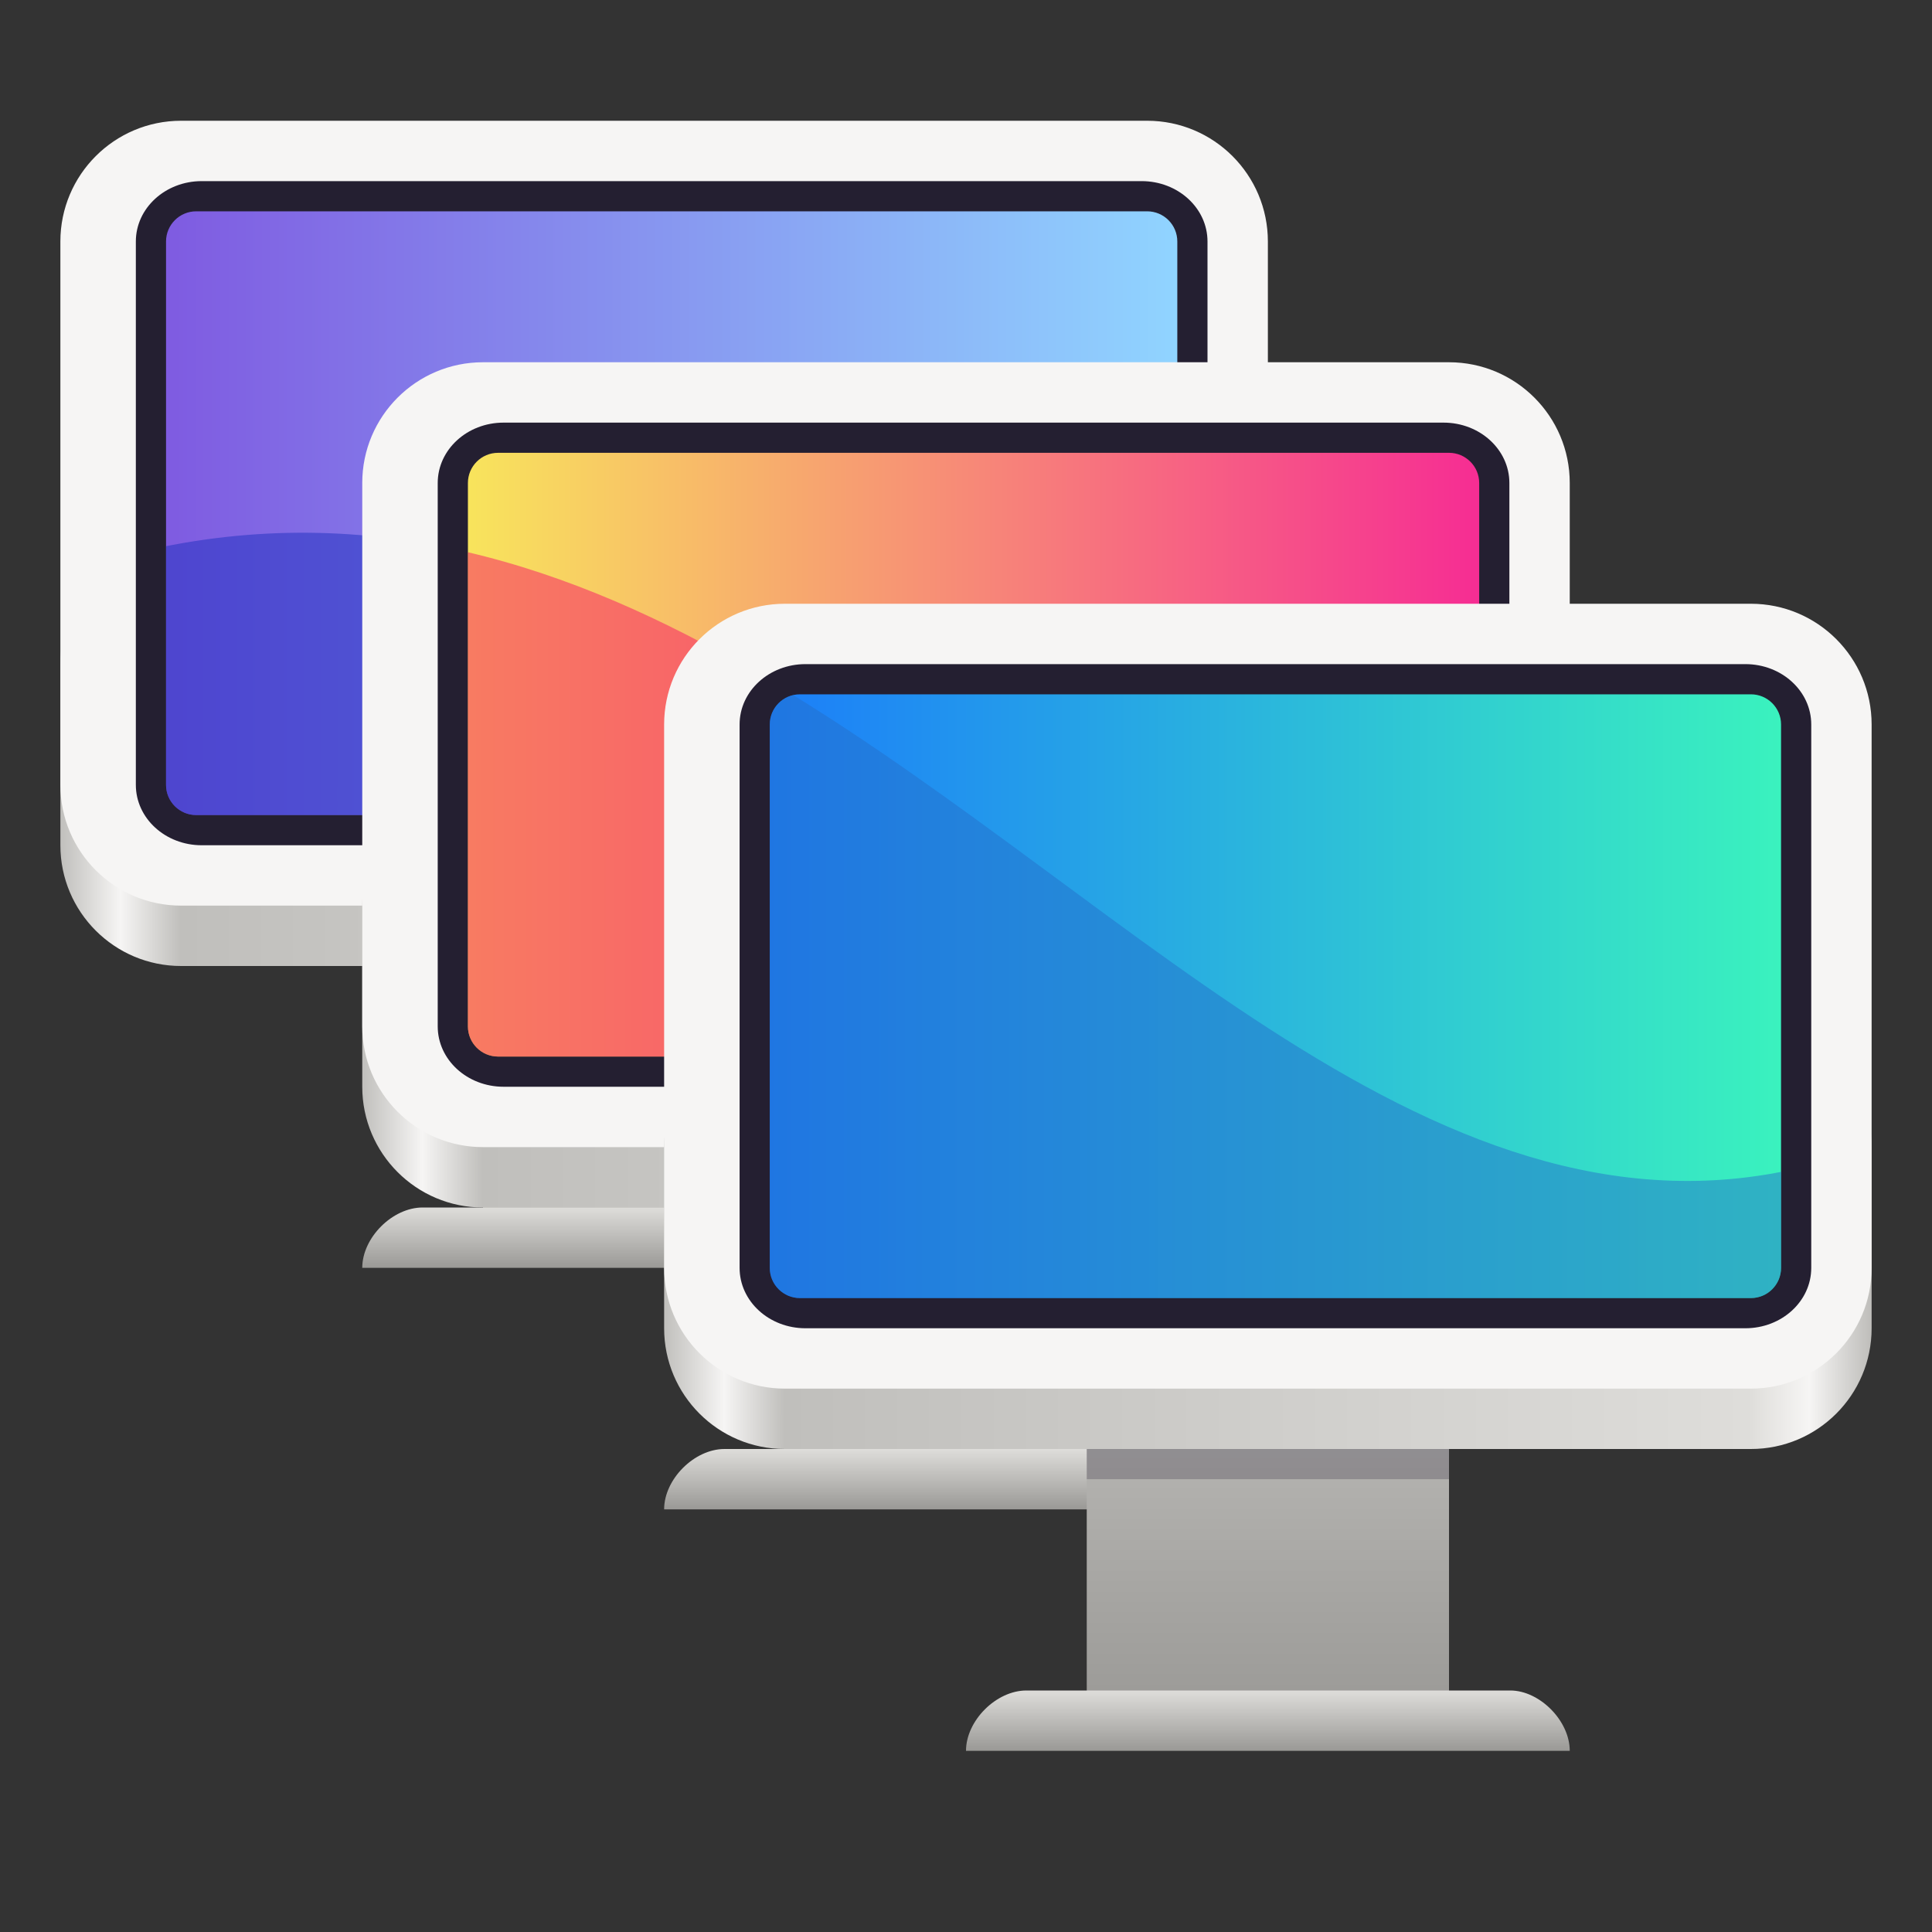<?xml version="1.0" encoding="UTF-8"?>
<svg xmlns="http://www.w3.org/2000/svg" xmlns:xlink="http://www.w3.org/1999/xlink" width="128px" height="128px" viewBox="0 0 128 128" version="1.1">
<rect x="0" y="0" width="128" height="128" fill="#333333" stroke="none"/>
<defs>
<linearGradient id="linear0" gradientUnits="userSpaceOnUse" x1="42" y1="290" x2="42" y2="264" gradientTransform="matrix(0.4,0,0,1,18.4,-208)">
<stop offset="0" style="stop-color:rgb(75.294%,74.902%,73.725%);stop-opacity:1;"/>
<stop offset="1" style="stop-color:rgb(96.471%,96.078%,95.686%);stop-opacity:1;"/>
</linearGradient>
<linearGradient id="linear1" gradientUnits="userSpaceOnUse" x1="66" y1="284" x2="66" y2="288" gradientTransform="matrix(1,0,0,1,-10,-204)">
<stop offset="0" style="stop-color:rgb(87.059%,86.667%,85.49%);stop-opacity:1;"/>
<stop offset="1" style="stop-color:rgb(60.392%,60%,58.824%);stop-opacity:1;"/>
</linearGradient>
<linearGradient id="linear2" gradientUnits="userSpaceOnUse" x1="48" y1="90.857" x2="464" y2="90.857" gradientTransform="matrix(0.192,0,0,0.074,-5.231,45.234)">
<stop offset="0" style="stop-color:rgb(75.294%,74.902%,73.725%);stop-opacity:1;"/>
<stop offset="0.05" style="stop-color:rgb(96.471%,96.078%,95.686%);stop-opacity:1;"/>
<stop offset="0.1" style="stop-color:rgb(75.294%,74.902%,73.725%);stop-opacity:1;"/>
<stop offset="0.9" style="stop-color:rgb(87.059%,86.667%,85.49%);stop-opacity:1;"/>
<stop offset="0.95" style="stop-color:rgb(96.471%,96.078%,95.686%);stop-opacity:1;"/>
<stop offset="1" style="stop-color:rgb(75.294%,74.902%,73.725%);stop-opacity:1;"/>
</linearGradient>
<linearGradient id="linear3" gradientUnits="userSpaceOnUse" x1="-114" y1="-246" x2="-47" y2="-246" gradientTransform="matrix(1,0,0,-1,125,-212)">
<stop offset="0" style="stop-color:rgb(49.804%,35.686%,88.235%);stop-opacity:1;"/>
<stop offset="1" style="stop-color:rgb(56.471%,83.137%,100%);stop-opacity:1;"/>
</linearGradient>
<clipPath id="clip1">
  <path d="M 11 35 L 78 35 L 78 54 L 11 54 Z M 11 35 "/>
</clipPath>
<clipPath id="clip2">
  <path d="M 13 54 L 76 54 C 77.105 54 78 53.105 78 52 L 78 16 C 78 14.895 77.105 14 76 14 L 13 14 C 11.895 14 11 14.895 11 16 L 11 52 C 11 53.105 11.895 54 13 54 Z M 13 54 "/>
</clipPath>
<linearGradient id="linear4" gradientUnits="userSpaceOnUse" x1="42" y1="290" x2="42" y2="264" gradientTransform="matrix(0.4,0,0,1,38.4,-192)">
<stop offset="0" style="stop-color:rgb(75.294%,74.902%,73.725%);stop-opacity:1;"/>
<stop offset="1" style="stop-color:rgb(96.471%,96.078%,95.686%);stop-opacity:1;"/>
</linearGradient>
<linearGradient id="linear5" gradientUnits="userSpaceOnUse" x1="66" y1="284" x2="66" y2="288" gradientTransform="matrix(1,0,0,1,10,-188)">
<stop offset="0" style="stop-color:rgb(87.059%,86.667%,85.49%);stop-opacity:1;"/>
<stop offset="1" style="stop-color:rgb(60.392%,60%,58.824%);stop-opacity:1;"/>
</linearGradient>
<linearGradient id="linear6" gradientUnits="userSpaceOnUse" x1="48" y1="90.857" x2="464" y2="90.857" gradientTransform="matrix(0.192,0,0,0.074,14.769,61.234)">
<stop offset="0" style="stop-color:rgb(75.294%,74.902%,73.725%);stop-opacity:1;"/>
<stop offset="0.05" style="stop-color:rgb(96.471%,96.078%,95.686%);stop-opacity:1;"/>
<stop offset="0.1" style="stop-color:rgb(75.294%,74.902%,73.725%);stop-opacity:1;"/>
<stop offset="0.9" style="stop-color:rgb(87.059%,86.667%,85.49%);stop-opacity:1;"/>
<stop offset="0.95" style="stop-color:rgb(96.471%,96.078%,95.686%);stop-opacity:1;"/>
<stop offset="1" style="stop-color:rgb(75.294%,74.902%,73.725%);stop-opacity:1;"/>
</linearGradient>
<linearGradient id="linear7" gradientUnits="userSpaceOnUse" x1="-114" y1="-246" x2="-47" y2="-246" gradientTransform="matrix(-1,0,0,-1,-16,-196)">
<stop offset="0" style="stop-color:rgb(96.471%,17.647%,57.647%);stop-opacity:1;"/>
<stop offset="1" style="stop-color:rgb(97.255%,89.412%,36.078%);stop-opacity:1;"/>
</linearGradient>
<clipPath id="clip3">
  <path d="M 31 35 L 98 35 L 98 70 L 31 70 Z M 31 35 "/>
</clipPath>
<clipPath id="clip4">
  <path d="M 96 70 L 33 70 C 31.895 70 31 69.105 31 68 L 31 32 C 31 30.895 31.895 30 33 30 L 96 30 C 97.105 30 98 30.895 98 32 L 98 68 C 98 69.105 97.105 70 96 70 Z M 96 70 "/>
</clipPath>
<linearGradient id="linear8" gradientUnits="userSpaceOnUse" x1="42" y1="290" x2="42" y2="264" gradientTransform="matrix(0.4,0,0,1,58.4,-176)">
<stop offset="0" style="stop-color:rgb(60.392%,60%,58.824%);stop-opacity:1;"/>
<stop offset="1" style="stop-color:rgb(75.294%,74.902%,73.725%);stop-opacity:1;"/>
</linearGradient>
<linearGradient id="linear9" gradientUnits="userSpaceOnUse" x1="66" y1="284" x2="66" y2="288" gradientTransform="matrix(1,0,0,1,30,-172)">
<stop offset="0" style="stop-color:rgb(87.059%,86.667%,85.49%);stop-opacity:1;"/>
<stop offset="1" style="stop-color:rgb(60.392%,60%,58.824%);stop-opacity:1;"/>
</linearGradient>
<linearGradient id="linear10" gradientUnits="userSpaceOnUse" x1="48" y1="90.857" x2="464" y2="90.857" gradientTransform="matrix(0.192,0,0,0.074,34.769,77.234)">
<stop offset="0" style="stop-color:rgb(75.294%,74.902%,73.725%);stop-opacity:1;"/>
<stop offset="0.05" style="stop-color:rgb(96.471%,96.078%,95.686%);stop-opacity:1;"/>
<stop offset="0.1" style="stop-color:rgb(75.294%,74.902%,73.725%);stop-opacity:1;"/>
<stop offset="0.9" style="stop-color:rgb(87.059%,86.667%,85.49%);stop-opacity:1;"/>
<stop offset="0.95" style="stop-color:rgb(96.471%,96.078%,95.686%);stop-opacity:1;"/>
<stop offset="1" style="stop-color:rgb(75.294%,74.902%,73.725%);stop-opacity:1;"/>
</linearGradient>
<linearGradient id="linear11" gradientUnits="userSpaceOnUse" x1="-114" y1="-246" x2="-47" y2="-246" gradientTransform="matrix(-1,0,0,-1,4,-180)">
<stop offset="0" style="stop-color:rgb(22.745%,94.902%,74.51%);stop-opacity:1;"/>
<stop offset="1" style="stop-color:rgb(10.98%,49.412%,97.647%);stop-opacity:1;"/>
</linearGradient>
<clipPath id="clip5">
  <path d="M 51 46 L 118 46 L 118 86 L 51 86 Z M 51 46 "/>
</clipPath>
<clipPath id="clip6">
  <path d="M -20.336 52.539 C 52.078 -7.5 81.734 112 136.539 68.461 L 136.539 122.766 L -22.363 122.766 Z M -20.336 52.539 "/>
</clipPath>
</defs>
<g id="surface9367">
<path style=" stroke:none;fill-rule:nonzero;fill:url(#linear0);" d="M 32 56 L 56 56 L 56 82 L 32 82 Z M 32 56 "/>
<path style=" stroke:none;fill-rule:nonzero;fill:url(#linear1);" d="M 28 80 L 60.062 80 C 62 80 64 82 64 84 L 24 84 C 24 82 26 80 28 80 Z M 28 80 "/>
<path style=" stroke:none;fill-rule:nonzero;fill:rgb(0%,0%,0%);fill-opacity:0.3;" d="M 32 64 L 56 64 L 56 66 L 32 66 Z M 32 64 "/>
<path style=" stroke:none;fill-rule:nonzero;fill:url(#linear2);" d="M 12 36 L 76 36 C 80.418 36 84 39.582 84 44 L 84 56 C 84 60.418 80.418 64 76 64 L 12 64 C 7.582 64 4 60.418 4 56 L 4 44 C 4 39.582 7.582 36 12 36 Z M 12 36 "/>
<path style=" stroke:none;fill-rule:nonzero;fill:rgb(96.471%,96.078%,95.686%);fill-opacity:1;" d="M 12 8 L 76 8 C 80.418 8 84 11.582 84 16 L 84 52 C 84 56.418 80.418 60 76 60 L 12 60 C 7.582 60 4 56.418 4 52 L 4 16 C 4 11.582 7.582 8 12 8 Z M 12 8 "/>
<path style=" stroke:none;fill-rule:nonzero;fill:rgb(14.118%,12.157%,19.216%);fill-opacity:1;" d="M 13.363 56 L 75.637 56 C 78.047 56 80 54.211 80 52 L 80 16 C 80 13.789 78.047 12 75.637 12 L 13.363 12 C 10.953 12 9 13.789 9 16 L 9 52 C 9 54.211 10.953 56 13.363 56 Z M 13.363 56 "/>
<path style=" stroke:none;fill-rule:nonzero;fill:url(#linear3);" d="M 13 54 L 76 54 C 77.105 54 78 53.105 78 52 L 78 16 C 78 14.895 77.105 14 76 14 L 13 14 C 11.895 14 11 14.895 11 16 L 11 52 C 11 53.105 11.895 54 13 54 Z M 13 54 "/>
<g clip-path="url(#clip1)" clip-rule="nonzero">
<g clip-path="url(#clip2)" clip-rule="nonzero">
<path style=" stroke:none;fill-rule:nonzero;fill:rgb(9.804%,18.039%,74.51%);fill-opacity:0.482;" d="M -20.336 52.539 C 52.078 -7.5 81.734 112 136.539 68.461 L 136.539 122.766 L -22.363 122.766 Z M -20.336 52.539 "/>
</g>
</g>
<path style=" stroke:none;fill-rule:nonzero;fill:url(#linear4);" d="M 52 72 L 76 72 L 76 98 L 52 98 Z M 52 72 "/>
<path style=" stroke:none;fill-rule:nonzero;fill:url(#linear5);" d="M 48 96 L 80.062 96 C 82 96 84 98 84 100 L 44 100 C 44 98 46 96 48 96 Z M 48 96 "/>
<path style=" stroke:none;fill-rule:nonzero;fill:rgb(0%,0%,0%);fill-opacity:0.3;" d="M 52 80 L 76 80 L 76 82 L 52 82 Z M 52 80 "/>
<path style=" stroke:none;fill-rule:nonzero;fill:url(#linear6);" d="M 32 52 L 96 52 C 100.418 52 104 55.582 104 60 L 104 72 C 104 76.418 100.418 80 96 80 L 32 80 C 27.582 80 24 76.418 24 72 L 24 60 C 24 55.582 27.582 52 32 52 Z M 32 52 "/>
<path style=" stroke:none;fill-rule:nonzero;fill:rgb(96.471%,96.078%,95.686%);fill-opacity:1;" d="M 32 24 L 96 24 C 100.418 24 104 27.582 104 32 L 104 68 C 104 72.418 100.418 76 96 76 L 32 76 C 27.582 76 24 72.418 24 68 L 24 32 C 24 27.582 27.582 24 32 24 Z M 32 24 "/>
<path style=" stroke:none;fill-rule:nonzero;fill:rgb(14.118%,12.157%,19.216%);fill-opacity:1;" d="M 33.363 72 L 95.637 72 C 98.047 72 100 70.211 100 68 L 100 32 C 100 29.789 98.047 28 95.637 28 L 33.363 28 C 30.953 28 29 29.789 29 32 L 29 68 C 29 70.211 30.953 72 33.363 72 Z M 33.363 72 "/>
<path style=" stroke:none;fill-rule:nonzero;fill:url(#linear7);" d="M 96 70 L 33 70 C 31.895 70 31 69.105 31 68 L 31 32 C 31 30.895 31.895 30 33 30 L 96 30 C 97.105 30 98 30.895 98 32 L 98 68 C 98 69.105 97.105 70 96 70 Z M 96 70 "/>
<g clip-path="url(#clip3)" clip-rule="nonzero">
<g clip-path="url(#clip4)" clip-rule="nonzero">
<path style=" stroke:none;fill-rule:nonzero;fill:rgb(97.255%,4.706%,41.176%);fill-opacity:0.482;" d="M -20.336 52.539 C 52.078 -7.5 81.734 112 136.539 68.461 L 136.539 122.766 L -22.363 122.766 Z M -20.336 52.539 "/>
</g>
</g>
<path style=" stroke:none;fill-rule:nonzero;fill:url(#linear8);" d="M 72 88 L 96 88 L 96 114 L 72 114 Z M 72 88 "/>
<path style=" stroke:none;fill-rule:nonzero;fill:url(#linear9);" d="M 68 112 L 100.062 112 C 102 112 104 114 104 116 L 64 116 C 64 114 66 112 68 112 Z M 68 112 "/>
<path style=" stroke:none;fill-rule:nonzero;fill:rgb(23.922%,21.961%,27.451%);fill-opacity:0.3;" d="M 72 96 L 96 96 L 96 98 L 72 98 Z M 72 96 "/>
<path style=" stroke:none;fill-rule:nonzero;fill:url(#linear10);" d="M 52 68 L 116 68 C 120.418 68 124 71.582 124 76 L 124 88 C 124 92.418 120.418 96 116 96 L 52 96 C 47.582 96 44 92.418 44 88 L 44 76 C 44 71.582 47.582 68 52 68 Z M 52 68 "/>
<path style=" stroke:none;fill-rule:nonzero;fill:rgb(96.471%,96.078%,95.686%);fill-opacity:1;" d="M 52 40 L 116 40 C 120.418 40 124 43.582 124 48 L 124 84 C 124 88.418 120.418 92 116 92 L 52 92 C 47.582 92 44 88.418 44 84 L 44 48 C 44 43.582 47.582 40 52 40 Z M 52 40 "/>
<path style=" stroke:none;fill-rule:nonzero;fill:rgb(14.118%,12.157%,19.216%);fill-opacity:1;" d="M 53.363 88 L 115.637 88 C 118.047 88 120 86.211 120 84 L 120 48 C 120 45.789 118.047 44 115.637 44 L 53.363 44 C 50.953 44 49 45.789 49 48 L 49 84 C 49 86.211 50.953 88 53.363 88 Z M 53.363 88 "/>
<path style=" stroke:none;fill-rule:nonzero;fill:url(#linear11);" d="M 116 86 L 53 86 C 51.895 86 51 85.105 51 84 L 51 48 C 51 46.895 51.895 46 53 46 L 116 46 C 117.105 46 118 46.895 118 48 L 118 84 C 118 85.105 117.105 86 116 86 Z M 116 86 "/>
<g clip-path="url(#clip5)" clip-rule="nonzero">
<g clip-path="url(#clip6)" clip-rule="nonzero">
<path style=" stroke:none;fill-rule:nonzero;fill:rgb(14.118%,43.529%,78.824%);fill-opacity:0.482;" d="M 116 86 L 53 86 C 51.895 86 51 85.105 51 84 L 51 48 C 51 46.895 51.895 46 53 46 L 116 46 C 117.105 46 118 46.895 118 48 L 118 84 C 118 85.105 117.105 86 116 86 Z M 116 86 "/>
</g>
</g>
</g>
</svg>